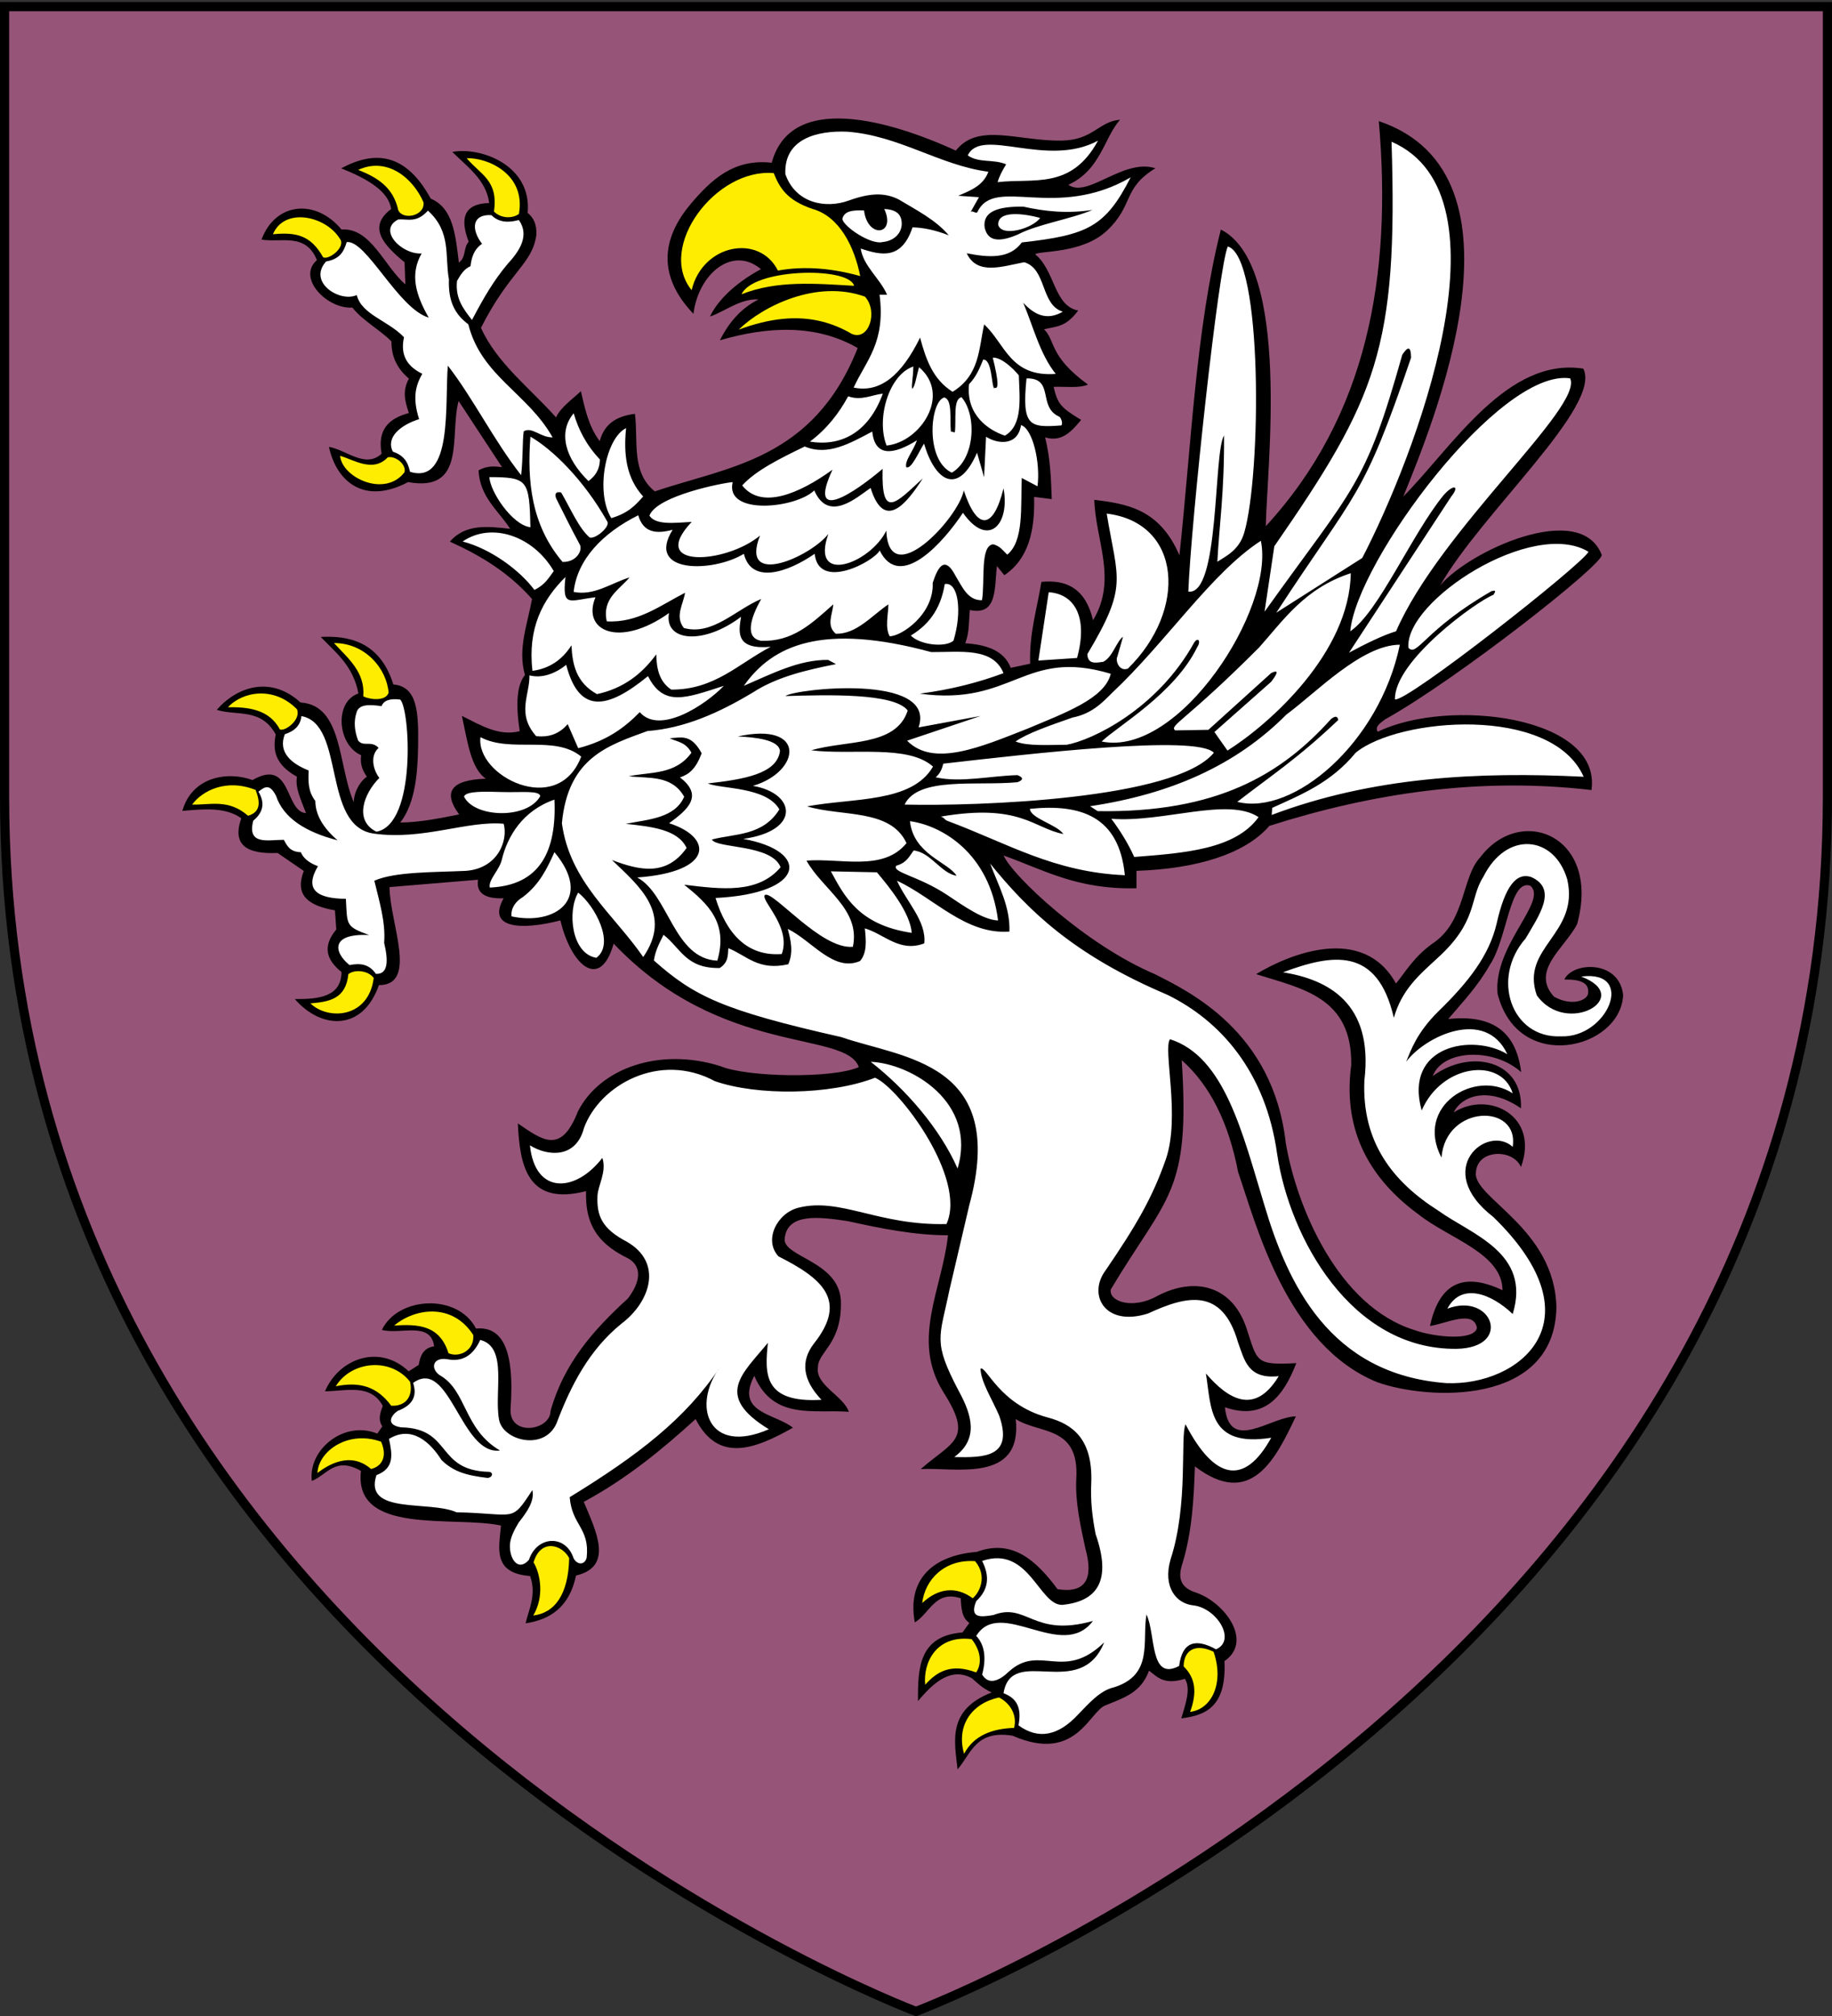 <svg xmlns="http://www.w3.org/2000/svg" height="660" width="600" version="1.0"><rect width="100%" height="100%" fill="#333333" stroke="none"/><defs><linearGradient id="b"><stop style="stop-color:white;stop-opacity:.314" offset="0"/><stop offset=".19" style="stop-color:white;stop-opacity:.251"/><stop style="stop-color:#6b6b6b;stop-opacity:.125" offset=".6"/><stop style="stop-color:black;stop-opacity:.125" offset="1"/></linearGradient><linearGradient id="a"><stop offset="0" style="stop-color:#fd0000;stop-opacity:1"/><stop style="stop-color:#e77275;stop-opacity:.659" offset=".5"/><stop style="stop-color:black;stop-opacity:.323" offset="1"/></linearGradient></defs><g style="display:inline"><path style="fill:#965578;fill-opacity:1;fill-rule:evenodd;stroke:#000;stroke-width:3;stroke-linecap:butt;stroke-linejoin:miter;stroke-miterlimit:4;stroke-dasharray:none;stroke-opacity:1" d="M301.93 658.5s298.5-112.32 298.5-397.772V2.176h-597v258.552c0 285.452 298.5 397.772 298.5 397.772z" transform="translate(-1.93)"/><path style="fill:#000;fill-opacity:1;fill-rule:evenodd;stroke:none;stroke-width:1px;stroke-linecap:butt;stroke-linejoin:miter;stroke-opacity:1" d="M1240.572 453.216c12.385-9.1 29.541-5.143 28.892 10.574-10.195-7.15-19.248-4.4-22.041 1.34 11.402-7.321 28.207 1.038 22.041 17.872-2.599-6.07-14.228-5.89-14.744 1.638-1.296 8.348 25.842 18.189 26.36 44.381-.667 32.333-42.123 30.34-58.678 24.425-29.764-12.1-39.748-51.98-45.572-68.806-3.05-15.9-9.064-28.281-18.467-36.637 2.821 43.74-4.684 44.06-23.234 75.061-.726 3.952 7.183 6.718 15.34 2.085 12.076-6.277 24.292-3.465 29.042 10.425 3.713 11.135 2.738 12.36 16.382 11.617-4.232 10.932-10.473 18.897-23.382 14.446 1.537 15.042 15.006 3.079 23.233 2.979-6.598 13.948-14.71 30.412-33.063 16.382-.361 10.664-.927 21.3-4.02 31.573-1.416 4.21-1.443 7.98 4.616 9.83 9.372 3.345 18.467 15.927 9.085 22.339.7 15.117-6.235 17.742-14.148 18.765 1.415-4.771 3.222-9.717 1.191-12.957-6.945 2.13-9.005-.625-11.765-2.68-2.554 7.286-8.534 9.006-14.149 11.318-5.383 1.827-9.61 19.164-30.53 9.978-12.2-1.928-13.557 5.952-18.021 11.021-.99-9.178-3.516-19.446 11.17-25.169-3.26-1.539-4.651-3.078-6.404-4.617-6.62-3.685-12.284.9-17.723 7.447-.075-10.834.287-21.373 14.595-22.489l2.234-3.127c-2.498-1.644-2.655-4.849-2.83-8.042-8.393-2.777-10.18 5.018-15.042 7.893-2.676-14.492 6.41-21.987 20.255-23.084 11.724-4.35 19.5 2.812 26.51 12.212 9.091 1.393 11.906-3.28 9.084-13.404-1.61-7.496-3.298-14.992-2.978-22.488 1.204-17.844-12.086-14.817-19.808-19.808 2.278 21.277-20.246 15.685-31.126 16.382 10.354-9.081 17.429-9.526 7.446-25.169-10.71-17.127-.482-33.509 1.49-51.38-11.173-.033-21.983-2.245-32.765-4.617-9.244-1.41-19.739-2.763-20.701 5.51-1.082 6.414 19.005 7.425 18.392 21.893-.041 12.857-7.522 15.516-7.52 20.403-.95 5.804 8.325 9.364 10.127 14.595-11.48-.873-24.704 2.867-30.978-11.765-6.352 12.19 6.848 12.301 12.66 16.978-12.514 7.052-24.447 11.65-31.872-2.83-10.978 9.96-22.513 19.504-36.637 27.105 4.027 9.58 9.918 21.2-2.531 24.127-2.184 10.314-8.41 14.43-16.532 15.638 1.203-4.928 3.62-9.45 1.49-15.489-12.35-.924-10.2-9.098-9.532-16.531-15.775-3.285-48.29 3.316-45.87-17.872-8.499-4.868-11.149 1.376-16.085 3.277-1.288-10.294 10.617-19.953 21.446-15.49l1.639-2.382c-1.49-2.234-.691-4.468.148-6.702-3.99-7.376-11.949-4.828-18.914-4.766 4.51-10.7 17.789-15.66 27.403-6.552l3.277-2.085c.51-2.92 1.419-5.54 5.064-6.107-1.164-8.338-11.034-3.712-17.127-5.361 5.31-10.993 24.867-12.027 30.828-.447 8.004-.732 12.822 5.702 11.319 26.36-.454 9.143 13.096 7.074 13.106.596 4.343-15.485 13.919-26.396 25.318-36.785 4.139-5.456 4.737-10.428.149-13.106-11.624-5.573-14.07-12.916-13.85-22.042-19.344 4.947-21.675-8.459-22.34-22.19 8.012 5.473 14.133 10.32 19.658-3.873 7.248-14.277 26.785-21.085 46.615-14.893 8.526 3.645 36.65 4.197 45.408.344-4.313-12.188-45.005-3.244-80.3-40.424-4.366 15.528-13.92 7.286-17.434-7.6-12.17 3.16-24.337 2.93-18.596-7.24-6.943.232-8.924-2.242-8.404-6.08l-28.966 2.414c.07 11.726 9.482 32.086-3.487 32.096-5.321 15.227-18.918 14.476-27.537 4.56 8.122.074 15.221-.873 15.289-8.852-4.664-3.77-6.522-8.143-1.7-13.947l-.446-6.258c-8.285-1.417-13.416-4.688-10.192-12.874l-8.583-5.9c-9.676.424-15.104-2.282-11.89-11.355-5.103-3.697-12.206-3.058-19.312-2.414 3.197-11.244 14.83-13.083 22.977-10.103 12.959-7.46 10.524 10.444 17.523 10.818-1.554-4.126-3.666-8.413-2.95-11.89-7.54-4.203-7.885-8.98-6.974-13.858-4.78-8.758-12.705-5.984-19.311-8.046 6.726-7.73 17.799-11.232 27.447-2.414 13.911.85 12.275 20.846 17.434 32.632.063-3.784 2.522-7.259 4.291-8.315-1.237-1.865-2.323-3.851-1.877-7.062-7.765-3.304-8.933-17.5-.894-20.206-1.708-9.055-7.375-13.358-12.338-18.506 8.524-.442 19.297 1.09 23.781 15.556 7.935.647 8.28 9.182 8.11 20.208-.13 8.307-.823 18.516-5.83 24.986 6.465-.029 13.253-1.482 19.267-2.638-5.4-7.302-2.766-11.323 8.761-11.712-4.976-3.323-6.065-12.479-7.867-20.563 6.121 3.044 12.144 6.774 18.953 5.007-1.373-8.762-.967-15.118 1.71-18.4-2.462-8.47.829-16.62 2.313-24.871-7.856-8.904-17.16-14.371-26.91-18.775 5.179-5.935 12.489-5.002 19.758-4.202-3.889-6.027-9.912-10.32-10.37-19.133 2.875-1.61 5.276-1.32 7.688-1.072l-14.215-21.636c-3.014 11.084 2.73 29.992-16.54 26.553-14.24 7.514-23.393.031-25.927-11.533 5.769.987 11.91 7.19 17.255 2.235-1.503-8.109 2.611-11.621 8.94-13.321-1.178-3.52-2.316-7.047 0-11.265-3.516-2.98-5.775-6.8-5.722-12.16-3.579-3.71-9.468-6.823-12.784-11.085-8.24.533-18.325-9.683-11.623-15.556-3.654-9.053-11.684-5.653-18.149-6.706 4.522-12.233 17.75-13.51 26.196-3.308 9.598-.691 13.949 11.975 20.92 17.97l-.268-7.241c-7.093-5.811-12.12-11.623-4.381-17.434-.859-5.833-7.687-9.857-16.36-13.321 11.034-5.93 21.142-5.066 29.324 9.924 7.426 3.126 8.11 12.058 9.208 20.92 2.41-1.596 1.44-4.972 3.219-6.794-2.81-7.385-1.897-12.444 6.705-12.696-.95-7.583-7.233-11.9-12.07-16.718 9.066-1.765 26.128 4.21 24.676 19.937 2.007 1.68 2.989 3.81 2.86 7.152-1.326 9.744-8.601 11.657-18.148 30.487 5.14 11.493 16.042 19.745 24.586 29.324 1.442-3.224 5.167-5.795 8.136-8.583 1.321 5.748 2.531 11.54 6.168 16.361 1.645-6.143 6.096-8.25 11.534-8.94 1.129 8.868-1.334 19.127 6.52 25.393 23.883-8.133 51.877-10.205 66.43-46.94-13.716-7.909-29.491-7.09-45.127-2.528 2.897-5.769 6.857-10.474 12.638-13.36-5.84-.397-10.887 3.872-15.88 5.588 2.226-4.814 7.742-10.701 16.688-15.516-9.288-7.811-20.439 1.433-22.112 14.622-10.113-10.578-12.01-22.624-1.083-35.747 6.803-8.078 14.223-15.13 26.72-13.72 6.892-25.353 44.583-11.199 60.3-3.972 7.275-9.314 20.554-3.022 34.669-3.276 10.388-.187 12.01-6.24 19.132-6.835-5.275 5.869-6.345 16.514-16.97 21.304 6.479 4.505 17.93-8.75 28.524-5.416-10.928 6.758-6.913 11.973-15.849 20.42-8.094 7.651-22.1 6.523-23.508 7.744 6.563 5.397 6.083 16.904 14.082 18.415-4.11 5.488-6.921 5.116-11.194 6.139 3.807 3.633 1.483 8.726 14.403 18.117-2.811 1.2-6.974.642-11.28.722 1.371 5.648 2.295 6.734 9.028 10.832-3.131 3.769-6.327 7.387-11.79 5.714 1.785 7.272 1.922 13.72 2.167 20.22l-5.777-.721c.303 10.914-1.75 20.257-9.75 25.636l-2.427-3.005c-.867 7.082.28 16.359-8.874 14.4-.357 3.627-.075 7.254-1.507 10.882 6.563.419 12.704 2.203 14.901 8.037l6.363-1.34c-.354-9.878 2.262-17.975 3.683-26.788 8.338-.858 14.519 2.313 16.91 12.557 8.061-13.339.82-26.082.41-39.42 10.472 1.296 21.31 2.829 27.886 18.156 3.884-36.027 5.37-74.189 13.562-106.652 23.202 11.756 14.956 79.056 14.733 97.109 33.217-36.068 41.418-81.879 37.002-132.604 51.965 17.536 17.365 99.72 8.037 122.893 16.041-16.214 33.99-45.755 58.935-41.857 6.24 12.226-33.19 47.028-46.88 70.99 9.309-11.186 45.893-28.14 52.907-10.046.872 2.843-47.32 40.751-70.99 53.912-1.594 1.223-3.437 2.411-2.344 4.018 23.156-11.258 73.458-5.132 69.985 19.087-36.449-4.256-71.41.907-105.48 11.72-8.042 9.338-24.13 14.075-43.531 14.734v5.692c-19.458.503-30.378-6.026-43.532-10.715 2.945 6.663 26.706 29.135 49.56 38.843 10.952 5.576 38.742 18.614 42.861 55.252 3.527 20.832 17.057 53.52 42.192 61.279 6.252 2.261 19.338 3.654 20.427-.67-1.035-6.089-9.853-1.539-15.404-.67 2.831-12.82 9.84-18.331 23.775-11.72-.094-12.142-17.491-16.868-27.458-24.779-17.642-12.872-24.713-29.266-22.101-48.89.41-22.343-16.235-25.073-31.142-29.802 11.223-6.791 35.092-16.31 45.802 3.052 2.982-3.507 5.924-9.013 12.798-13.655 9.934-7.247 8.905-21.383 14.734-27.57 13.346-17.742 39.714-7.044 31.811 21.765-3.987 7.837-15.377 15.225-7.59 23.775 5.567 3.128 10.663 1.403 11.15-.925.563-3.581-2.378-4.755-7.756-4.68 2.698-5.854 17.992-6.518 19.255 5.061-.751 17.768-34.457 26.031-41.125-.414-1.475-15.797 16.553-30.249 10.764-35.328-6.768-2.486-7.608 17.397-13.248 25.806-3.978 7.085-8.937 12.21-13.662 17.803 15.402-1.638 22.348 5.022 23.874 17.388-8.99-8.068-25.66-7.482-28.955 1.284z" transform="translate(-771.333 -100.93)"/><path style="fill:#feed01;fill-opacity:1;fill-rule:evenodd;stroke:none;stroke-width:1px;stroke-linecap:butt;stroke-linejoin:miter;stroke-opacity:1" d="M1053.844 169.816c.052 0 .103 0 0 0zM933.106 170.166c1.952 2.069 5.677 2.572 8.17.816 2.367-13.09-10.294-18.494-17.1-18.254 4.61 5.469 10.426 7.225 8.93 17.438zm-44.45-13.619c9.414-4.365 17.941 2.63 21.383 10.63.522 4.445-6.768 5.985-8.281 2.534-1.646-7.614-7.062-10.76-13.102-13.164zm-5.995 22.558c2.06 2.627-3.582 7.04-5.5 6.057-4.059-7.262-8.875-8.269-16.44-7.54 3.707-8.913 17.252-6.109 21.94 1.483zm.061 71.074c3.935.974 10.685 5.72 15.575.494 2.413-.695 6.258 2.306 5.5 4.883-6.398 8.35-20.42 1.764-21.075-5.377zm-2.007 61.274c10.22-.029 17.272 8.35 17.895 16.276-1.095 3.05-6.605 2.093-8.3 1.17.643-7.985-4.94-12.375-9.595-17.446zm-34.717 21.01c6.12-.07 13.392.454 16.983 7.257 1.555.81 7.049-3.117 5.612-6.584-7.42-7.602-17.689-5.942-22.595-.673zM834.55 364.41c.024 0 .05 0 0 0zm-.15 0c.025 0 .05 0 0 0zm-.15-.075c6.045.151 11.879-1.939 18.33 3.666 4.254-1.28 3.955-4.601 2.47-8.454-9.656-3.849-17.49.283-20.8 4.788zm38.756 65.092c6.118-.543 11.597-1.385 12.42-9.577 2.013-1.632 6.566-1.232 8.305 1.272-1.7 13.229-14.979 13.858-20.725 8.305zm72.964 200.396c3.717-6.204 2.345-13.715.107-17.403 2.359-7.933 9.367-5.794 11.67-1.409-.263 12.084-4.826 17.974-11.777 18.812zm-70.667-46.692c3.485-2.615 10.766-7.197 17.558-1.276 3.017-.697 5.614-3.537 3.301-8.929-10.762-3.9-20.496 3.024-20.859 10.205zm6.003-28.362c7.827-1.592 13.504.072 18.157 6.378 5.202.241 7.194-3.602 6.153-7.879-6.383-8.1-19.277-6.747-24.31 1.5zm19.133-19.883c7.608-.476 14.89-.272 17.782 9.078 3.834 1.573 8.587-1.2 8.104-6.002-6.896-10.63-19.124-8.753-25.886-3.076zm172.932 90.843c.878-7.627 7.296-14.425 17.32-13.701 4.1 4.922 1.495 10.215-.775 12.15-5.65-4.17-11.466-3.183-16.545 1.55zm.974 26.753c-.725-7.016 3.447-16.374 15.22-14.928 3.57 4.564 3.023 8.654 1.463 10.903-8.237-3.12-12.904-.22-16.683 4.025zm12.732 22.61c3.26-6.11 9.242-8.21 16.39-8.488 1.22-4.957-2.158-8.626-4.975-9.952-9.015 1.97-14.036 9.26-11.415 18.44zm74.035-13.719c2.275-6.24 1.84-11.024-2.127-14.886.064-5.583 4.123-7.563 9.81-4.803 3.496 10.086-.507 18.803-7.683 19.69zM1053.06 191.309c-1.974-9.855-6.899-19.551-15.621-21.98-8.45-2.843-10.815-7.007-12.703-11.726-19.027-1.684-38.368 24.248-26.886 38.312 3.583-15.075 22.135-18.564 28.266-6.403 9.083-1.635 18.17-.64 26.944 1.797zm-38.865 5.969c11.426-4.611 24.27-3.517 36.872-2.777-.863-3.284-9.545-4.703-18.308-4.16-8.321.514-16.717 2.799-18.564 6.937zm-.925 11.57c10.16-3.763 19.066-4.735 27.347-2.631 3.313.842 6.526 2.176 9.679 4.02 5.629 2.425 8.726-7.34 4.32-12.188-15.92-5.743-33.61 3.222-41.346 10.8z" transform="translate(-771.333 -100.93)"/><path style="fill:#fff;fill-opacity:1;fill-rule:evenodd;stroke:none;stroke-width:1px;stroke-linecap:butt;stroke-linejoin:miter;marker:none;marker-start:none;marker-mid:none;marker-end:none;stroke-miterlimit:4;stroke-dasharray:none;stroke-dashoffset:0;stroke-opacity:1;visibility:visible;display:inline;overflow:visible;enable-background:accumulate" d="M1054.307 169.816c1.177 9.403 10.593 8.065 6.634-.462 3.498.153 5.899 1.403 5.708 5.245-.334 3.457-3.311 5.3-6.17 5.554-3.962 1.082-13.009-5.152-13.269-7.56.649-2.745 3.62-2.86 7.097-2.777z" transform="translate(-771.333 -100.93)"/><path style="fill:#feed01;fill-opacity:1;fill-rule:evenodd;stroke:none;stroke-width:1px;stroke-linecap:butt;stroke-linejoin:miter;marker:none;marker-start:none;marker-mid:none;marker-end:none;stroke-miterlimit:4;stroke-dasharray:none;stroke-dashoffset:0;stroke-opacity:1;visibility:visible;display:inline;overflow:visible;enable-background:accumulate" d="M923.3 361.72c.056 0 .111 0 0 0z" transform="translate(-771.333 -100.93)"/><path style="fill:#fff;fill-opacity:1;fill-rule:evenodd;stroke:none;stroke-width:1px;stroke-linecap:butt;stroke-linejoin:miter;marker:none;marker-start:none;marker-mid:none;marker-end:none;stroke-miterlimit:4;stroke-dasharray:none;stroke-dashoffset:0;stroke-opacity:1;visibility:visible;display:inline;overflow:visible;enable-background:accumulate" d="M925.911 205.691c-2.718-3.515-5.524-6.971-4.904-12.783 1.168-2.066 2.41-4.022 4.422-4.823.337-2.858 1.105-5.52 3.779-7.317-3.875-5.16-2.996-9.781 3.055-9.406 2.62 2.565 5.745 2.446 9.004 1.608 3.643 5.159.095 10.273-3.698 14.391-4.63 5.505-7.911 11.217-11.658 18.33zm-31.293 167.524c13.235-2.378 10.992-40.277 7.788-43.255-3.55-.458-5.436.378-6.11 2.156-3.96-.604-7.353-.642-8.149 1.918-1.052 3.115-.701 6.23.48 9.346 1.813 2.212 4.267-.196 6.71 2.396-2.965 2.615-1.73 7.327.24 9.825-5.177 5.207-8.334 13.998-.96 17.614zm47.392-116.712c.683-6.248.366-10.987.855-14.392 2.782-1.524 5.397 2.024 9.457 2.018-8.196-14.546-23.318-20.037-27.612-37.022-4.713-3.527-6.586-7.918-6.35-14.745-1.404-7.533.879-15.435-6.874-22.48-3.735 4.15-6.539 2.692-9.693 2.887-6.981 3.46 1.216 11.594 7.63 11.137-3.936 6.892-1.918 13.575 2.325 21.012-10.037-2.984-20.475-25.572-26.867-24.724-1.062 3.492-2.461 5.55-6.76 6.345-6.126 6.82 4.583 13.536 10.06 10.98 1.548 6.41 10.224 8.327 15.468 13.817-1.365 6.125 1.313 9.677 5.981 11.962-1.971 3.526-3.4 7.526-1.031 14.85-5.867 1.854-10.994 5.838-8.617 10.623 3.456 1.222 4.918 3.187 5.625 6.61 14.115 4.386 11.354-22.414 12.398-34.74 8.369 10.79 15.065 24.498 24.005 35.862zm-48.082 132.751c6.886-2.997 19.36-2.72 29.993-3.22 10.442-.773 13.89-9.926 12.37-15.42-12.095-1.065-26.378 5.48-42.532 3.22-17.097-2.373-9.222-35.883-23.723-38.465-.272 3.061-2.252 4.921-5.423 5.93-2.27 5.86 2.019 9.578 7.795 11.862-.09 3.333-.338 6.665 2.203 9.998.014 4.292 2.302 8.585 7.286 12.878-10.557-2.727-17.736-7.33-20.165-14.573-2.222-4.383-3.976-2.662-5.76-1.355 2.345 3.89 1.375 6.952-1.695 9.489-2.093 8.153 4.79 6.274 9.997 6.27 1.067 1.887 1.903 3.927 5.592 4.066 1.189 2.908 4.49 4.152 5.592 4.576-4.58 7.743-.253 10.6 9.15 10.675.478 8.665-.149 9.03 7.626 11.862-12.563-.642-11.761 5.49-6.44 9.828 3.23-.612 6.307-.533 8.643 2.88 3.952.169 4.162-4.03 2.71-10.167.522-6.778-1.592-13.556-3.219-20.334zm201.108-232.098c-1.65 4.539-5.829 6.125-9.874 7.869l6.789.462-2.777 4.937c.563-.891 1.876.758 2.314-.153 5.688-11.824 25.503 2.998 50.14-11.263-8.292 16.238-14.13 18.886-35.638 21.29-3.999 5.47-10.802 4.984-18.05 3.548 3.42 7.254 11.462 4.341 18.821 2.932 7.444 2.172 5.298 13.935 12.651 16.199-5.264 3.037-9.332.99-12.96-2.932 3.336 7.936 5.468 16.835 10.646 23.296-14.987 1.119-16.572-9.946-23.45-16.199-1.788 8.182-1.492 16.625-10.337 22.062-6.437-4.108-8.66-10.397-10.645-17.742-5.95 12.12-12.925 18.21-21.753 16.353 4.06-8.905 10.514-14.636 8.485-30.392h2.469c-2.414-5.453-7.797-9.4-8.64-15.12 6.803 2.272 13.399 3.713 16.97-6.942 3.563.08 7.495.899 11.88 2.623-4.282-5.078-10.512-8.207-16.353-11.725-4.704-2.417-9.643-2.11-16.354.308-7.834 2.843-17.551.783-20.827-8.64-.507-11.705 10.614-14.28 20.21-13.884 16.997 1.233 30.4 11.044 46.283 13.113zm34.095 12.497c-6.951 2.978-18.192 4.737-24.375 8.022-7.389 3.2-10.12 1.451-10.954-2.314-.647-5.26 4.475-6.865 12.65-6.788 7.038 1.578 14.414 2.368 22.68 1.08zM956.527 289.835c-7.525 7.415-12.424 16.777-10.813 30.72 5.612-.756 9.788-3.668 12.78-8.356.286 6.325 1.588 12.243 8.355 15.975 8.606-1.852 14.736-6.593 19.415-13.025.112 4.613.91 8.883 4.915 11.55 14.255.044 21.888-8.448 32.564-14.008-11.247.94-10.647-4.356-9.708-9.83-12.398 9.37-25.285 8.078-23.593-1.23-16.347 11.633-28.689 5.804-24.085-5.16-8.672 1.004-10.942 3.534-9.83-6.636zm.246 28.754c-3.504 2.815-7.888 4.53-12.042 3.441.147 6.39-4.33 12.534 2.211 19.907 3.723.383 7.252-.399 10.322-3.933l3.441 7.865c9.41-2.394 15.297-6.8 20.152-11.797 6.56 7.594 21.725-2.521 27.526-8.601-12.449 4.004-19.69 7-24.822-3.195-13.49 11.052-22.61 12.374-26.788-3.687zm50.403 229.86c-9.404 12.727-3.81 29.029 15.966 20.391-18.111-11.062-8.582-18.145-.316-28.296-1.02 10.002-1.634 19.782 17.547 18.653-6.198-6.54-6.87-12.639-2.53-18.337 11.589-14.5 2.232-21.624-11.54-28.612-4.983-5.326-.443-14.268 6.64-15.966 13.763-3.38 26.06 5.927 48.372 5.375 6.823-15.034-15.675-44.697-23.396-47.898-14.723 5.709-38.655 5.946-52.482 1.107-18.115-9.768-37.7 1.335-42.839 15.333-2.646 10.132-11.96 9.28-17.705 5.691 1.673 16.353 15.034 15.446 23.712 4.11 1.518 4.475-1.434 8.998-1.591 12.404-.302 6.53 1.487 10.774 9.501 14.978 12.115 6.852 7.791 19.753-1.587 26.84-10.612 8.574-16.618 20.22-21.34 32.721-4.047 9.131-17.626 5.606-18.812-1.264-1.673-9.039 2.99-23.778-6.165-26.083-2.47 5.446-6.173 7.196-10.75 6.323-4.784-.794-5.687 3.013-2.528 5.216 8.939 5.001 7.772 17.671 19.76 24.66-12.79 1.744-16.51-30.791-28.455-22.13 1.197 3.777.462 7.07-5.058 9.168-1.849 1.21-4.333 4.516 1.106 5.375 16.758.318 11.311 14.111 28.705 14.57 1.525.04 1.45 1.792-.363 2-6.848-.813-11.188-1.998-15.123-5.899-3.518-5.563-9.604-11.514-17.17-6.877 1.028 4.824 1.95 9.61-4.11 11.856-4.31 13.072 17.422 8.164 26.24 12.172 19.614.368 17.673 3.665 24.819-7.272.781 3.534-1.673 7.067-4.461 10.601-1.324 2.215-2.927 5.077-2.9 7.79.046 4.557 2.892 8.245 6.238 4.45 2.636-7.927 11.996-8.383 14.59-.618 1.082 2.295 3.698 2.478 4.327-.124 1.043-9.76-4.813-10.471-5.564-19.782 22.57-13.837 38.018-25.748 49.262-42.627zm-78.48-206.194c9.801 5.311 24.292-.833 32.99 6.373-7.668 20.11-34.655 6.28-32.99-6.373zM923.3 361.72c.598-1.887 7.021-1.647 12.417-1.492 6.52.188 12.161-.601 12.566 1.326-4.235 7.675-21.574 7.148-24.983.166zm29.616.992c.755 16.877-4.705 28.098-21.178 28.789-.505-2.585 3.104-5.627 3.942-9.11 1.844-7.657 6.811-16.077 17.236-19.679zm0 17.207c-2.467 5.453-4.867 10.51-10.324 14.681-2.372 1.41-3.996 3.608-3.74 6.331 14.336 3.105 26.855-5.701 14.064-21.012zm7.776 13.236c5.513 4.289 12.143 16.782 5.956 21.343-8.173-1.336-9.558-15.222-5.956-21.343zm-37.835-114.952c9.428 2.473 18.787 9.533 23.5 15.853 3.539-1.695 4.682-3.99 6.342-6.155-6.75-11.587-20.418-16.159-29.842-9.698zm8.766-21.075c.14 4.577 7.401 15.679 13.429 16.412-.334-15.582-.953-16.368-13.429-16.412zm27.603-20.89c1.522 5.26 4.08 10.345 8.58 15.108-.068 3.538-1.689 5.523-3.73 7.087-7.523-7.294-10.13-15.945-4.85-22.194zm17.159 4.85c-.864 8.51.026 16.345 5.595 22.38-2.42 2.666-4.646 5.388-10.444 7.088-5.291-8.545-1.822-26.238 4.849-29.468zm-31.333 2.798c7.227 4.146 17.51 14.17 25.178 27.79 1.057 1.604-3.854 5.852-5.781 5.221-3.496-2.976-6.28-9.51-9.326-14.734-1.612-.355-2.193.247-1.678 1.865 2.54 4.993 4.41 8.977 7.833 15.294.906 1.953-1.294 5.736-5.71 5.564-10.25-12.095-11.624-26.436-10.516-41zm160.676-3.79c-1.027 6.815-7.488 6.335-11.45 3.817l-.65 13.233-2.306-8.003c-6.296 14.408-13.807 9.167-17.362-2.984-2 3.245-4.164 8.456-5.833 7.731-.489-2.282 2.139-4.942 3.527-8.816-7.83 4.887-13.779 5.458-14.65-2.849-7.26 3.805-14.497 8.09-22.108 4.883-8.027 3.89-15.991 7.8-20.482 12.75 6.258 7.971 18.618 2.759 29.57-5.154-8.467 18.154 7.268 7.488 16.412-.271-.456 16.837 4.32 11.254 13.157 3.12-5.277 8.254-12.613 17.435-17.09 3.12-4.658 3.213-13.823 11.464-18.448.813-6.092 5.925-29.345 8.281-26.72-2.713-3.037.203-24.948 4.46-27.264 10.987 2.112 3.178 8.256 2.324 13.835 2.035-14.596 15.478 11.259 13.749 22.38 4.476-6.815 17.4 16.667 6.85 22.381-.543-6.045 17.029 13.751 9.681 18.99-1.085.791 20.232 23.613-3.941 25.364-13.157 4.34 13.182 9.63 13.041 13.021-.678 2.207 12.112-5.199 19.555-13.292 8.003-6.284 9.547-20.655 25.799-27.264 12.343-1.93 3.649-20.01 13.312-21.295 1.085-9.08 6.246-20.713 9.968-23.194 0-9.982 6.125-32.332 6.629-23.33-7.867-5.25 1.413-9.603 1.03-11.258-4.748-11.71 5.83-20.02 14.528-21.16 25.094 6.691 1.354 12.263-2.889 18.311-4.748-3.234 3.896-9.124 6.917-7.46 14.378 10.133.585 17.531-5.21 25.636-9.36-.603 3.844-3.387 7.687-.407 11.53 9.367 2.61 16.96-6.007 25.365-9.495-3.532 6.198-5.502 12.801 0 13.7 10.222.333 16.378-5.51 23.6-11.936-.267 3.287-2.379 6.954.815 9.63 6.815.133 11.628-5.842 17.226-9.63-.065 3.561-1.153 7.532.407 10.444 3.8.047 14.555-7.192 14.106-17.497 1.894-5.811 4.13-8.713 7.46-2.306 2.252 3.675 4.015 8.12 8.681 8.002 1.028-6.309-.705-17.834 3.662-18.31 2.346.605 3.147 2.043 4.612 3.39 5.499-4.448 4.354-15.54 4.748-25.093l5.154 2.713c1.01-7.614-1.525-18.84-5.397-20.034zm176.813 200.111c15.274.62 24.747-21.882 6.663-19.567 17.585 6.674-4.82 19.795-14.554 6.137-5.486-15.708 13.99-19.95 9.995-37.876-4.189-14.473-19.893-16.212-27.53-.877-4.627 7.244-1.65 14.519-15.081 26.654-5.77 5.34-11.545 10.124-14.204 19.464-5.424-23.543-20.275-20.854-36.298-14.905 14.383 2.338 29.73 9.758 26.654 35.422-.891 20.18 9.29 33.157 24.199 42.611 10.828 7.799 30.538 13.77 24.374 33.844-6.855-6.564-16.761-10.54-21.393-1.754 14.709-5.557 21.547 12.833 2.98 13.152-34.42.373-54.656-36.25-58.743-63.83-3.76-26.97-18.624-43.61-35.948-52.08-30.91-13.114-45.656-27.706-58.043-42.962 2.729 7.245 6.628 14.156 6.313 22.27-14.343 1.066-24.596-10.958-36.824-16.659 3.048 6.832 9.724 13.26 8.943 20.517-8.064 3.09-13.061-3.02-19.465-4.91.435 4.046.738 8.026-1.578 10.697-8.696 3.737-15.812-6.747-23.673-10.522 1.062 3.858 1.874 7.716.176 11.574-9.827 2.255-13.614-2.871-19.64-5.26-.16 2.291.052 4.645-2.806 6.487-11.08.226-12.774-6.493-18.412-10.872-1.33 2.667-2.733 5.298-3.157 8.417 13.14 11.637 22.357 16.274 61.375 25.076 20.07 6.984 54.756 7.993 41.91 55.062l-6.489 27.706c-3.227 15.723-5.539 16.717 2.981 32.966 4.511 8.17 6.6 15.892-1.403 21.744 9.985.257 19.404-.016 14.73-13.502-2.189-5.201-6.02-11.06-6.137-15.431 1.902-1.022 6.125 11.715 21.92 15.957 8.45 2.2 14.756 7.225 14.378 21.043-.364 6.283.376 11.83 1.403 17.185 5.326 15.173.622 21.99-10.872 23.146-7.685.28-10.936-19.642-26.303-14.379 2.754 5.355 1.861 9.667-1.929 13.152-2.335 5.725 1.537 5.243 5.611 4.56 11.063-4.253 12.953 7.474 32.617 1.928-10.1 13.492-30.27-8.003-38.228 4.91 2.687 2.768 3.423 7.096 1.943 12.642 2.129 3.567 5.632 2.05 8.696-.922 10.223-9.346 17.885 3.42 31.271-9.616-7.831 19.41-30.325.55-32.967 16.66 5.168 1.877 5.785 5.854 4.91 10.52 6.488 4.726 12.976 3.458 19.465-3.507 3.659-3.752 7.19-7.887 11.748-8.943 13.095-4.067 9.205-15.054 10.697-23.848 3.09 6.444.973 21.999 10.697 16.834 1.041-8.044 5.451-9.071 12.1-5.436 6.7-2.962.316-13.416-7.366-14.38-5.681-.531-10.166-5.995-7.54-15.08 5.935-18.073 3.102-40.406 4.91-44.19 9.459 18.197 19.252 20.301 28.057 4.385-20.648 3.284-19.597-9.964-21.394-21.043 7.073 8.188 15.9 14.018 23.849.877-10.2 1.115-11.225-5.415-13.327-11.048-5.202-18.163-16.878-15.29-29.46-9.469-14.25 4.543-19.912-6.246-13.853-14.203 9.87-14.475 15.26-23.634 19.657-36.25 4.874-13.98-1.011-36.261 1.386-39.329 17.911 5.673 23.77 30.93 30.862 54.185 7.56 25.508 21.205 55.528 59.62 58.393 23.596.992 50.646-20.057 15.432-54.36-20.218-15.594-1.992-30.596 6.313-22.985 2.233-14.338-21.964-13.893-23.322 3.521-8.907-16.917 11.015-29.15 23.322-21.043-3.695-11.99-23.234-9.622-29.81 5.612-6.014-21.538 16.984-25.223 28.056-18.413-7.132-15.338-26.862-5.938-33.142 2.455 1.507-3.584 3.352-9.37 10.476-16.415 9.967-9.682 16.764-18.422 19.19-28.942 2.648-11.747 6.267-16.775 11.326-15.1 8.74 3.952 2.508 12.605-1.888 20.133-11.424 12.97-4.669 32.712 11.574 32.01zm-170.535-267.922c-5.103-1.42-14.061-2.663-13.731 2.314 1.203 4.017 11.152 1.188 13.73-2.314zm-13.944-11.715c11.634-1.401 24.08 2.63 32.877-13.583-16.841 9.097-38.165-4.651-42.652 4.824 3.626 2.577 8.468 1.127 12.567 2.92-1.216 1.988-2.231 3.85-2.792 5.839zm-61.478 84.936c5.637-4.203 9.534-9.335 12.54-14.834 4.342 1.555 7.773-.5 11.346-.865-4.922 13.4-14.319 17.28-23.886 15.699zm33.874-24.585c-8 2.655-12.239 17.108-8.757 25.874 11.091-1.125 21.285-16.608 10.642-25.636-.995 3.412-1.29 6.234-2.258 7.094-.299-1.482.297-3.172.373-7.332zm15.804 10.062c5.072 5.917 4.421 20.226-3.201 24.695-8.782-4.095-7.188-23.203-2.516-24.62 2.783.54 1.81 7.108 2.21 11.129l1.296.305c.547-4.13-.681-10.989 2.21-11.51zm7.088-12.348c3.03-.044 2.654 9.032 3.659 9.451l.114-.228c1.2.525 1.394-1.648-.648-9.833 2.846-.173 6.758 3.603 8.537 5.793.22 7.275 1.429 16.295-4.573 19.74-5.345-1.8-12.776-6.723-11.738-16.844 2.257-2.32 3.385-4.964 4.65-8.08zm14.177 6.174c-1.573 15.737.923 16.19 11.433 15.396.554-.753-.175-2.624-.715-2.865-7.212-3.212-1.41-12.682-10.718-12.531zm-51.031 223.734c11.583 9.04 22.647 21.803 28.454 34.935 6.48-21.733-15.284-34.383-28.454-34.935zm13.135-139.553c6.928-4.127 10.012-10.027 11.116-16.842 4.465-.9 5.787 9 2.863 18.526-2.63 2.313-10.955 1.447-13.979-1.684zm41.788 8.192 3.376-22.368c8.473.552 12.975 8.146 9.285 21.524l-12.661.844zm22.368-48.113c3.657 21.957 7.043 23.628-6.33 46.003.111 3.39 2.698 2.89 5.208 2.513 3.083-1.493 4.337-6.746 6.47-8.186l-1.85 6.47c-.73 1.353.584 5.008 3.434 3.96 19.554-19.124 17.772-47.741-6.932-50.76zm39.676-87.443c11.56 3.377 10.928 74.679 5.376 93.671-1.666 5.7-5.849 7.628-8.809 9.544.586-11.768 2.31-22.433 2.19-41.331-3.528 5.601-1.356 52.514-11.696 51.101.806-21.79 9.894-106.693 12.94-112.985zM1185.49 301.2l3.199-21.434c33.54-48.487 40.54-64.77 38.388-132.438 40.623 17.646 7.427 103.536-9.597 136.277l-28.151 17.915c26.484-40.583 28.176-36.624 44.146-83.494-.052-4.314-1.315-3.3-2.88-.96-12.182 43.344-15.864 43.175-45.105 84.134zm28.064 6.403c2.045-22.875 48.962-86.155 72.01-82.811 4.503 9.32-42.606 49.607-57.008 82.811-4.291 1.27-10.046 4.134-15.402 7.001l33.405-51.007c2.944-3.664.916-4.307-2.4-.6-10.402 12.67-21.297 38.365-30.605 44.606zm14.642 22.295c3.787 1.084 61.262-44.107 63.392-48.326-18.302-11.062-60.247 16.046-58.986 31.412 2.796 3.226 5.328-5.937 27.17-18.493 1.588-.455 1.435-.018.677 1.174-5.41 2.05-32.526 21.574-32.253 34.233zm-124.255 13.79c3.969 1.563 10.639 1.1 16.746 1.06 8.088-1.428 29.6-11.468 41.78-33.502 1.29-1.895 2.215-.27 1.015 1.45-7.363 15.281-26.105 25.924-31.348 30.991 25.33 5.198 56.784-43.5 52.146-65.712-16.252 10.532-31.02 33.193-48.754 49.814-3.383 3.427-6.788 6.837-12.93 8.055-7.493 2.615-15.021 5.229-18.655 7.843zm52.261-3.643 10.897-.18 20.544-18.577c2.381-1.191 2.381-.239 0 2.858l-18.579 16.434 4.287 6.074c14.037-8.843 39.987-32.175 40.373-58.057-15.052 4.853-22.15 15.508-30.012 24.294-24.175 24.236-29.508 25.456-27.51 27.154zm-27.867 24.83c26.188-3.93 47.64-13.23 64.31-30.011 9.885-7.275 24.595-22.799 37.156-22.866-6.691 32.336-35.023 56.107-53.234 51.448 10.618-8.268 19.832-14.197 33.048-26.796-.222-1.5-1.153-1.225-2.322-.357-16.41 18.295-37.474 30.782-76.457 30.19l-2.501-1.608zm59.486 2.858c33.04-12.468 67.723-14.22 102.181-12.504-10.45-23.575-60.752-19.377-74.67-7.86-8.147 9.87-17.805 13.695-27.332 18.042l-.179 2.322zm-52.52 1.25c2.944 3.948 5.512 8.083 7.503 12.506 16.484-1.287 33.07-2.466 40.73-13.041-10.065-6.693-31.17 1.86-48.232.536zm-67.703-4.644c23.792.554 88.73-1.633 101.287-16.97-5.586-6.018-59.862.296-88.604 3.572-.434 1.49-.786 2.978-2.501 4.466 8.158 1.826 17.862-.472 26.796-.714 1.933.774 2.029 1.548 0 2.322-13.315 1.268-32.545-1.938-36.978 7.324zm1.752 5.433c10.337 1.386 26.087 10.353 28.86 32.503-4.732-.17-10.932-4.51-16.59-8.297-9.371-6.27-18.296-7.408-16.753-9.636 3.356-.89 4.32-3.101 5.693-4.984 5.569.561 9.003 7.522 14.068 8.278-2.84-4.547-14.072-6.942-15.278-17.864zm10.11-1.504c1.447.464.95.955 2.325 1.466 19.404 7.208 34.636 16.74 57.95 17.726-1.883-19.357-14.473-23.42-31.089-21.73.12 3.102 8.978 5.203 10.945 8.248-9.76-1.887-14.105-10.142-40.131-5.71zm-20.938 18.24c4.257 5.024 10.872 13.219 11.42 19.828-17.454-2.584-22.104-12.104-26.489-20.144l15.07.317zm-40.613-58.881c-11.065 6.66-22.418 11.729-34.53 12.628-12.76 4.687-25.995 8.63-28.018 30.189 2.61 19.197 16.962 29.786 26.637 43.804 9.712-14.127-1.27-23.204-10.26-31.768 9.202 3.5 17.873 5.344 24.466-3.946-2.875-6.056-11.404-6.973-19.928-7.893 7.585-1.487 16.072-1.87 19.14-8.879-4.139-7.21-11.55-5.91-18.154-6.709 7.207-1.467 15.257-.4 20.521-7.695-1.961-3.61-4.665-3.511-7.103-4.735 3.902-.278 7.064-1.397 10.457 4.932-1.974 5.19-4.092 6.848-7.103 7.893 7.851 6.003 2.535 10.542-3.552 14.996 14.378 4.565 14.765 15.941-10.457 17.758 10.264 5.452 11.979 26.62 26.242 27.23 3.634-12.46-3.085-18.614-10.852-24.862 12.036 1.454 24.149 3.078 31.57-5.722-2.93-7.593-21.077-6.086-22.493-9.077 7.498-1.972 16.68-1.106 22.099-9.865-4.287-7.448-18.95-6.63-23.48-8.485 11.767-1.337 22.765-3.115 23.677-10.655-.403-3.653-8.049-4.473-13.812-4.735 22.716-4.967 20.63 11.586 4.933 16.18 14.041 2.356 15.882 14.685-3.157 17.363 22.108 3.958 20.633 17.891-9.076 19.337 3.493 11.355 10.125 19.222 21.704 18.35 3.224-8.978-7.114-17.597-5.525-19.337 2.629-1.57 18.378 17.948 28.808 16.97 2.611-12.284-10.036-18.846-15.193-28.217 11.381-.864 25.153 3.648 32.754-5.722-5.232-11.361-21.259-8.607-32.557-12.036 15.096-2.832 34.315-1.057 41.24-13.023-8.198-7.327-26.445-3.69-39.858-5.327 11.35-3.412 27.748-1.143 31.57-13.023-4.353-5.807-26.398-5.14-40.055-4.735 2.631-2.307 49.73-7.652 43.606 10.26l20.324-3.749-24.072 8.09c8.61 8.82 24.21 2.047 39.462-3.946 12.056-5.092 25.314-9.822 27.23-17.956-28.454-8.543-31.874 10.707-62.549 6.511 10.575-1.376 19.478-3.756 27.427-6.708-3.458-8.585-14.207-6.84-23.678-6.906-35.596-9.642-51.939-2.34-61.365 11.05 9.076-3.886 18.047-8.61 27.624-8.485l2.565 1.38c-9.847 1.936-19.456 4.227-27.229 9.275z" transform="translate(-771.333 -100.93)"/></g></svg>